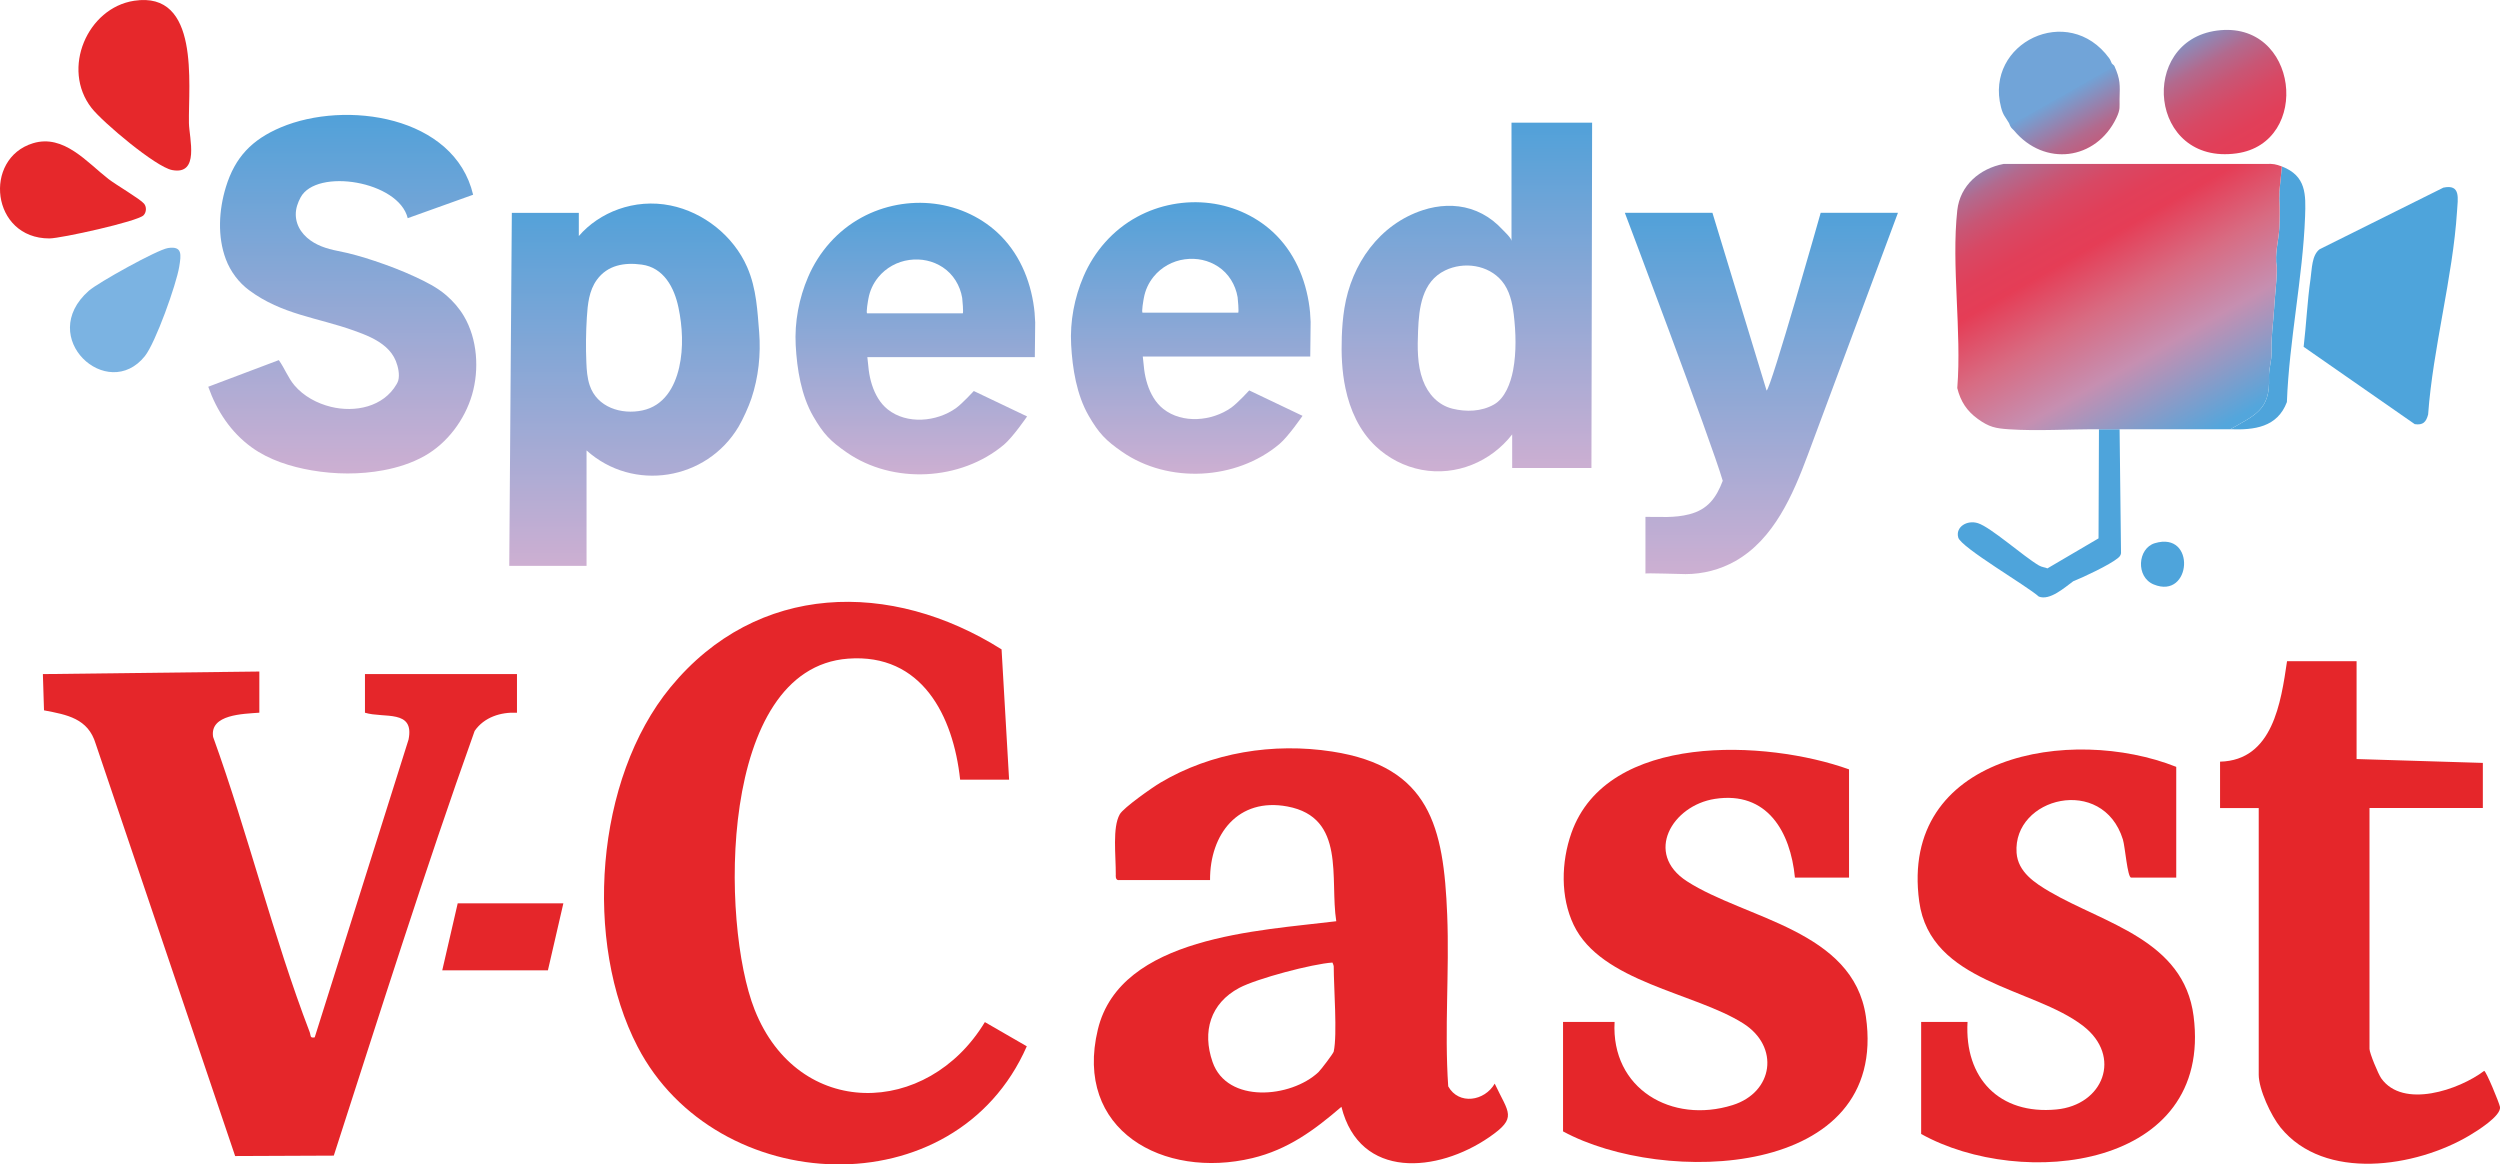 <?xml version="1.0" encoding="UTF-8"?><svg id="_Шар_1" xmlns="http://www.w3.org/2000/svg" xmlns:xlink="http://www.w3.org/1999/xlink" viewBox="0 0 660.14 307.47"><defs><style>.cls-1{fill:url(#_Градієнт_без_назви_58-4);}.cls-2{fill:#e6282b;}.cls-3{fill:url(#_Градієнт_без_назви_58-6);}.cls-4{fill:url(#_Градієнт_без_назви_58-5);}.cls-5{fill:url(#_Градієнт_без_назви_58-2);}.cls-6{fill:#4ea4db;}.cls-7{fill:url(#_Градієнт_без_назви_58-3);}.cls-8{fill:#e5262a;}.cls-9{fill:url(#_Градієнт_без_назви_62);}.cls-10{fill:#7bb3e2;}.cls-11{fill:url(#_Градієнт_без_назви_58);}</style><linearGradient id="_Градієнт_без_назви_62" x1="537.2" y1="21.09" x2="588.57" y2="111.56" gradientUnits="userSpaceOnUse"><stop offset=".07" stop-color="#71a4d8"/><stop offset=".07" stop-color="#72a2d6"/><stop offset=".13" stop-color="#9583af"/><stop offset=".18" stop-color="#b26a8e"/><stop offset=".24" stop-color="#c85675"/><stop offset=".3" stop-color="#d84864"/><stop offset=".37" stop-color="#e13f59"/><stop offset=".44" stop-color="#e53d56"/><stop offset=".59" stop-color="#d86b82"/><stop offset=".75" stop-color="#c68fb1"/><stop offset="1" stop-color="#53a6dc"/></linearGradient><linearGradient id="_Градієнт_без_назви_58" x1="465.11" y1="56.2" x2="465.11" y2="151.6" gradientUnits="userSpaceOnUse"><stop offset="0" stop-color="#51a1d9"/><stop offset="1" stop-color="#cdafd2"/></linearGradient><linearGradient id="_Градієнт_без_назви_58-2" x1="90.35" y1="30.33" x2="90.35" y2="125" xlink:href="#_Градієнт_без_назви_58"/><linearGradient id="_Градієнт_без_назви_58-3" x1="167.54" y1="53.74" x2="167.54" y2="149.41" xlink:href="#_Градієнт_без_назви_58"/><linearGradient id="_Градієнт_без_назви_58-4" x1="387.32" y1="32.39" x2="387.32" y2="124.45" xlink:href="#_Градієнт_без_назви_58"/><linearGradient id="_Градієнт_без_назви_58-5" x1="241.71" y1="53.56" x2="241.71" y2="125.26" xlink:href="#_Градієнт_без_назви_58"/><linearGradient id="_Градієнт_без_назви_58-6" x1="314.44" y1="53.39" x2="314.44" y2="125.09" xlink:href="#_Градієнт_без_назви_58"/></defs><path class="cls-8" d="M266.46,205.88h-12.93c-1.8-16.89-10.14-33.42-29.59-31.96-34.35,2.57-33.7,69.9-24.68,92.69,11.53,29.12,45.61,28.43,60.8,3.28l11.07,6.39c-18.92,43.11-82.05,40-102.76.13-14.33-27.58-11.24-70.73,8.69-94.95,22.88-27.81,58.22-28.37,87.41-9.99l1.99,34.41Z"/><path class="cls-8" d="M295.37,232.41c-.92,0-.74-1.39-.74-1.39.03-5.21-.93-12.51,1.05-16,1-1.76,8.58-7.07,10.71-8.34,13.49-8.02,29.88-10.62,45.38-8.23,25.85,4,29.44,19.95,30.37,43.1.61,15.06-.76,30.25.27,45.31,2.8,5.02,9.63,3.9,12.28-.72,3.67,7.84,6.12,8.93-1.48,14.16-13.57,9.34-34.15,11.32-39-8.04-7.15,6.16-14.13,11.3-23.52,13.55-23.45,5.63-47.23-7.33-40.79-33.99,5.94-24.58,42.69-26.05,62.95-28.56-1.77-11.2,2.64-27.39-12.89-30.3-13.02-2.44-20.51,7.31-20.44,19.42h-24.15ZM352.18,277.65c.98-4.47,0-16.97,0-22.45,0-.31-.34-1.03-.34-1.03-5.23.33-19.95,4.21-24.61,6.69-7.61,4.06-9.83,11.52-7.05,19.55,3.84,11.1,20.72,9.5,27.95,2.71.64-.6,3.94-4.94,4.06-5.47Z"/><path class="cls-8" d="M68.48,177.3v10.89c-4.24.33-13.15.41-12.21,6.39,9.18,25.41,15.88,52.85,25.51,77.97.33.86-.03,1.64,1.32,1.37l24.78-78.64c1.62-8.06-6.43-5.54-11.51-7.08v-10.21h40.14v10.21c-4.29-.21-8.67,1.17-11.18,4.81-13.22,37.01-25.09,74.69-37.19,112.14l-26.05.11-36.83-108.88c-2.01-6.68-7.55-7.65-13.64-8.81l-.3-9.57,57.15-.68Z"/><path class="cls-8" d="M488.25,203.16v28.57h-14.29c-1.16-12.1-7.33-22.91-21.13-20.78-11.27,1.74-18.75,14.4-7.39,21.75,15.33,9.92,43.95,12.87,47.26,35.74,6.21,42.84-53.51,44.71-79.97,30.31v-28.91h13.61c-.97,17.71,15.14,26.99,31.16,21.97,10.8-3.38,12.51-15.44,2.8-21.58-12.88-8.14-37.52-10.88-44.76-25.99-3.53-7.37-3.3-16.61-.61-24.26,9.41-26.75,51.65-24.61,73.32-16.82Z"/><path class="cls-8" d="M574.65,202.48v29.25h-11.91c-.98,0-1.59-8.17-2.18-10.07-5.32-17.07-29.09-11.16-28.07,3.53.36,5.1,4.89,8.01,8.8,10.3,14.43,8.43,35.37,12.71,37.94,32.82,5.16,40.3-45.3,45.96-71.94,31.12v-29.59h12.25c-.85,14.87,8.42,24.55,23.46,23.12,12.43-1.18,17.43-14.02,7.09-22.04-13.2-10.24-40.37-11.27-43.31-32.89-5.26-38.74,40.02-46.59,67.86-35.54Z"/><path class="cls-8" d="M622.27,174.58v25.85l33.34,1.02v11.91h-29.93v63.61c0,1.07,2.29,6.63,3.11,7.78,5.77,8.1,20.54,3.04,27.17-1.98.52.04,3.97,8.42,4.17,9.5.43,2.36-6.11,6.41-8.14,7.61-14.1,8.35-38.2,12.12-49.79-2.15-2.5-3.07-5.77-10.07-5.77-13.95v-70.41h-10.21v-12.25c13.96-.34,16.08-15.7,17.69-26.53h18.37Z"/><path class="cls-6" d="M645.22,49.54c4.61-.96,3.79,2.83,3.57,6.32-1.12,17.37-6.36,36.04-7.63,53.59-.53,2-1.34,2.87-3.53,2.55l-29.34-20.42c.7-5.92.97-12.03,1.82-17.94.38-2.62.31-6.22,2.39-7.82l32.72-16.29Z"/><polygon class="cls-8" points="148.76 238.53 144.68 256.22 116.78 256.22 120.86 238.53 148.76 238.53"/><path class="cls-6" d="M588.94,113.35c6.42-3.71,10.56-5.06,10.21-13.61-.11-2.37.73-4.38.68-6.8-.18-3.89.47-7.7.68-11.57.15-2.84.68-7.16.68-9.52,0-.45,0-.91,0-1.36-.59-3.43.53-7.09.68-10.21.11-2.32.17-5.19,0-7.48-.05-.66.1-1.43,0-2.04l.68-6.8c6.45,2.49,6.33,7.37,6.12,13.26-.59,15.97-4.21,32.84-4.8,48.95-2.52,6.67-8.6,7.41-14.93,7.18Z"/><path class="cls-6" d="M554.24,113.35l-.11,28.81-13.5,7.93c-.52-.28-1.42-.29-2.25-.78-4.05-2.37-12.7-10.09-16.09-11.16-2.89-.92-5.99,1.01-5.2,3.8.75,2.63,18.17,12.78,21.27,15.58,2.91,1.13,6.78-2.36,9.08-4.04,2.81-1.12,9.63-4.34,11.76-6.09.47-.39.78-.69.87-1.33l-.38-32.72c-1.81,0-3.63.01-5.44,0Z"/><path class="cls-6" d="M569,143.43c-4.56,1.36-5.09,8.93-.3,10.9,10,4.11,11.26-14.17.3-10.9Z"/><path class="cls-9" d="M602.54,43.96l-.68,6.8c.1.61-.05,1.38,0,2.04.17,2.29.11,5.17,0,7.48-.15,3.11-1.27,6.77-.68,10.21,0,.45,0,.91,0,1.36,0,2.36-.53,6.69-.68,9.52-.21,3.87-.86,7.68-.68,11.57.05,2.42-.79,4.43-.68,6.8.35,8.55-3.79,9.89-10.21,13.61-.23,0-.45,0-.68,0h-28.57c-1.81,0-3.63.01-5.44,0-7.72-.06-16.23.52-23.81,0-3.54-.24-5.2-.59-8.16-2.72-2.91-2.1-4.57-4.64-5.44-8.16,1.2-14.92-1.6-32.33,0-46.94.73-6.62,5.95-11.04,12.25-12.25h69.39c1.76-.06,2.46.06,4.08.68ZM590.58,40.5c19.92-2.75,16.4-35.32-5.21-32.42-20.8,2.79-17.94,35.61,5.21,32.42ZM530.43,32.39l.09.17c.14.31.2.65.59,1.19.18.25.48.44.68.68,8.05,9.68,21.66,7.92,27.03-3.24,1.15-2.39.82-3.03.86-4.92.1-3.97.25-5.21-1.36-8.84-.07-.17-.27-.3-.44-.44l-.25-.25c-.24-.44-.3-.85-.68-1.36-10.81-14.81-32.94-4.06-28.57,12.93.55,2.15,1.09,2.45,2.04,4.08Z"/><path class="cls-11" d="M501.17,56.2h-20.41s-13.09,46.33-14.28,46.94l-14.3-46.94h-23.13s22.82,60.35,25.85,70.76c-1.72,4.51-3.96,7.59-8.84,8.84-3.91,1.01-7.56.66-11.57.68v14.97c0-.17,9.7.15,10.59.15,4.59,0,9.18-1.19,13.17-3.46,10.16-5.76,15.2-17.52,19.1-27.99l23.81-63.95Z"/><path class="cls-5" d="M117.82,77.96c-2.41-2.08-5.36-3.55-8.23-4.88-3.46-1.61-7.04-2.97-10.66-4.18-3.16-1.06-6.42-2-9.73-2.64-2.93-.57-5.84-1.49-8.12-3.49-2.48-2.18-3.6-5.24-2.63-8.46.23-.76.55-1.48.92-2.18,4.22-7.84,25.92-4.34,28.29,5.48l17.27-6.19c-4.92-20.89-33.69-25.02-50.79-17.78-7.63,3.23-12.09,7.88-14.5,15.77-1.85,6.05-2.26,13.06,0,19.05,1.21,3.21,3.38,6.13,6.12,8.16,8.72,6.48,18.08,7.21,27.75,10.69,2.95,1.06,6.03,2.25,8.4,4.37,1.12,1,2.03,2.21,2.6,3.61.6,1.48,1.1,3.65.64,5.22-.1.33-.26.64-.43.94-3.49,6.03-11,7.53-17.35,5.97-3.65-.9-7.18-2.79-9.63-5.68-1.69-2-2.6-4.55-4.12-6.65l-18.63,7.03c2.25,6.37,5.96,12.02,11.47,16.01,4.61,3.33,10.3,5.11,15.85,6.07,6.23,1.07,12.71,1.13,18.93-.03,3.78-.71,7.5-1.88,10.86-3.77,6.04-3.4,10.62-9.57,12.55-16.17,1.94-6.67,1.43-14.7-2.15-20.76-1.23-2.08-2.83-3.91-4.65-5.49Z"/><path class="cls-7" d="M199.66,79.35c-.43-3-1.11-5.96-2.38-8.85-3.59-8.18-11.47-14.47-20.22-16.24-9.61-1.95-18.88,1.85-24.22,8.07v-6.12h-17.69l-.68,93.21h20.41v-30.48c.15-.59,0,0,0,0,12.34,11.07,31.69,7.93,40.14-6.26,1.14-1.92,2.69-5.35,3.4-7.48,1.86-5.55,2.51-11.66,2.04-17.49-.23-2.82-.41-5.6-.8-8.35ZM179.34,97.02c-1.21,5.29-4.04,10.14-9.69,11.35-5.59,1.2-12.02-.82-13.95-6.65-.64-1.93-.79-3.98-.87-6.01-.17-3.97-.12-7.95.13-11.91.22-3.42.55-7.04,2.64-9.91,2.83-3.9,7.28-4.64,11.85-4.02,5.83.79,8.6,6.07,9.7,11.32,1.05,4.98,1.37,10.65.19,15.82Z"/><path class="cls-1" d="M420.39,32.39h-21.27s0,31.25,0,31.25c0-.76-1.8-2.4-2.31-2.95-.81-.88-1.69-1.7-2.64-2.44-1.74-1.35-3.71-2.4-5.82-3.06-4.11-1.29-8.54-1.03-12.6.29-11.53,3.75-18.89,14.27-20.75,25.91-.4,2.48-.6,4.99-.69,7.5-.16,4.57.02,9.17.97,13.64,1.2,5.72,3.65,11.18,7.92,15.25,3.37,3.21,7.64,5.42,12.22,6.28,9.08,1.7,18.26-2.11,23.88-9.35v8.86h20.93s.18-91.17.18-91.17ZM399.56,97.66c-.02.09-.03.17-.05.26-.63,3.19-2.08,7.24-5.03,8.9-3.31,1.87-7.3,1.99-10.93,1.1-3.83-.94-6.49-3.9-7.83-7.52-1.53-4.12-1.44-8.64-1.27-13.03.24-6.1,1.02-12.99,7.14-15.96,4.93-2.39,11.4-1.5,14.99,2.8,2.02,2.42,2.76,5.73,3.13,8.79.57,4.74.73,9.93-.15,14.65Z"/><path class="cls-4" d="M273.21,82.74c-.71-7.57-3.52-14.98-8.94-20.46-4.67-4.72-10.93-7.66-17.51-8.48s-13.39.45-19.22,3.62c-6.37,3.45-11.3,9.07-14.15,15.71-2.42,5.63-3.61,11.91-3.28,18.04.34,6.31,1.45,13.27,4.64,18.78,2.68,4.63,4.49,6.51,8.84,9.52,12.2,8.45,30.1,7.53,41.5-2.04,2.39-2.01,6.12-7.47,6.12-7.47l-14.07-6.71s-3.07,3.35-4.75,4.55c-5.08,3.59-12.9,4.33-17.96.32-2.06-1.63-3.38-4.03-4.18-6.5-.4-1.25-.68-2.54-.85-3.85-.04-.3-.37-3.46-.37-3.46,0,0,44.12,0,44.22,0-.02,0,.12-8.52.1-9.18-.03-.8-.08-1.59-.15-2.39ZM254.21,82.74s-25.09,0-25.21,0c-.4,0,.25-3.58.31-3.89.38-2.09,1.24-3.96,2.59-5.63,2.04-2.51,5.01-4.15,8.21-4.58s6.24.24,8.82,1.93c2.79,1.84,4.58,4.8,5.14,8.08.06.36.39,4.08.14,4.08Z"/><path class="cls-2" d="M35.43.2c17.45-2.65,14.27,22.06,14.46,32.31.08,4.02,2.9,13.81-4.46,12.39-4.34-.84-18.29-12.6-21.25-16.38C16.1,18.16,23.09,2.07,35.43.2Z"/><path class="cls-2" d="M37.9,56.85c-1.54,1.62-21.83,6.11-24.86,6.11-15.37.01-17.59-21.1-4.32-25.14,8.13-2.47,14.28,5.08,19.95,9.47,1.96,1.52,8.25,5.18,9.36,6.48.72.85.65,2.27-.13,3.09Z"/><path class="cls-10" d="M44.34,65.5c3.86-.6,3.51,1.73,2.98,4.96-.76,4.65-6.24,20.04-9.07,23.58-9.86,12.31-28.79-4.9-14.8-17.26,2.42-2.14,18.07-10.84,20.89-11.28Z"/><path class="cls-3" d="M345.94,82.58c-.71-7.57-3.52-14.98-8.94-20.46-4.67-4.72-10.93-7.66-17.51-8.48s-13.39.45-19.22,3.62c-6.37,3.45-11.3,9.07-14.15,15.71-2.42,5.63-3.61,11.91-3.28,18.04.34,6.31,1.45,13.27,4.64,18.78,2.68,4.63,4.49,6.51,8.84,9.52,12.2,8.45,30.1,7.53,41.5-2.04,2.39-2.01,6.12-7.47,6.12-7.47l-14.07-6.71s-3.07,3.35-4.75,4.55c-5.08,3.59-12.9,4.33-17.96.32-2.06-1.63-3.38-4.03-4.18-6.5-.4-1.25-.68-2.54-.85-3.85-.04-.3-.37-3.46-.37-3.46,0,0,44.12,0,44.22,0-.02,0,.12-8.52.1-9.18-.03-.8-.08-1.59-.15-2.39ZM326.94,82.57s-25.09,0-25.21,0c-.4,0,.25-3.58.31-3.89.38-2.09,1.24-3.96,2.59-5.63,2.04-2.51,5.01-4.15,8.21-4.58s6.24.24,8.82,1.93c2.79,1.84,4.58,4.8,5.14,8.08.06.36.39,4.08.14,4.08Z"/></svg>